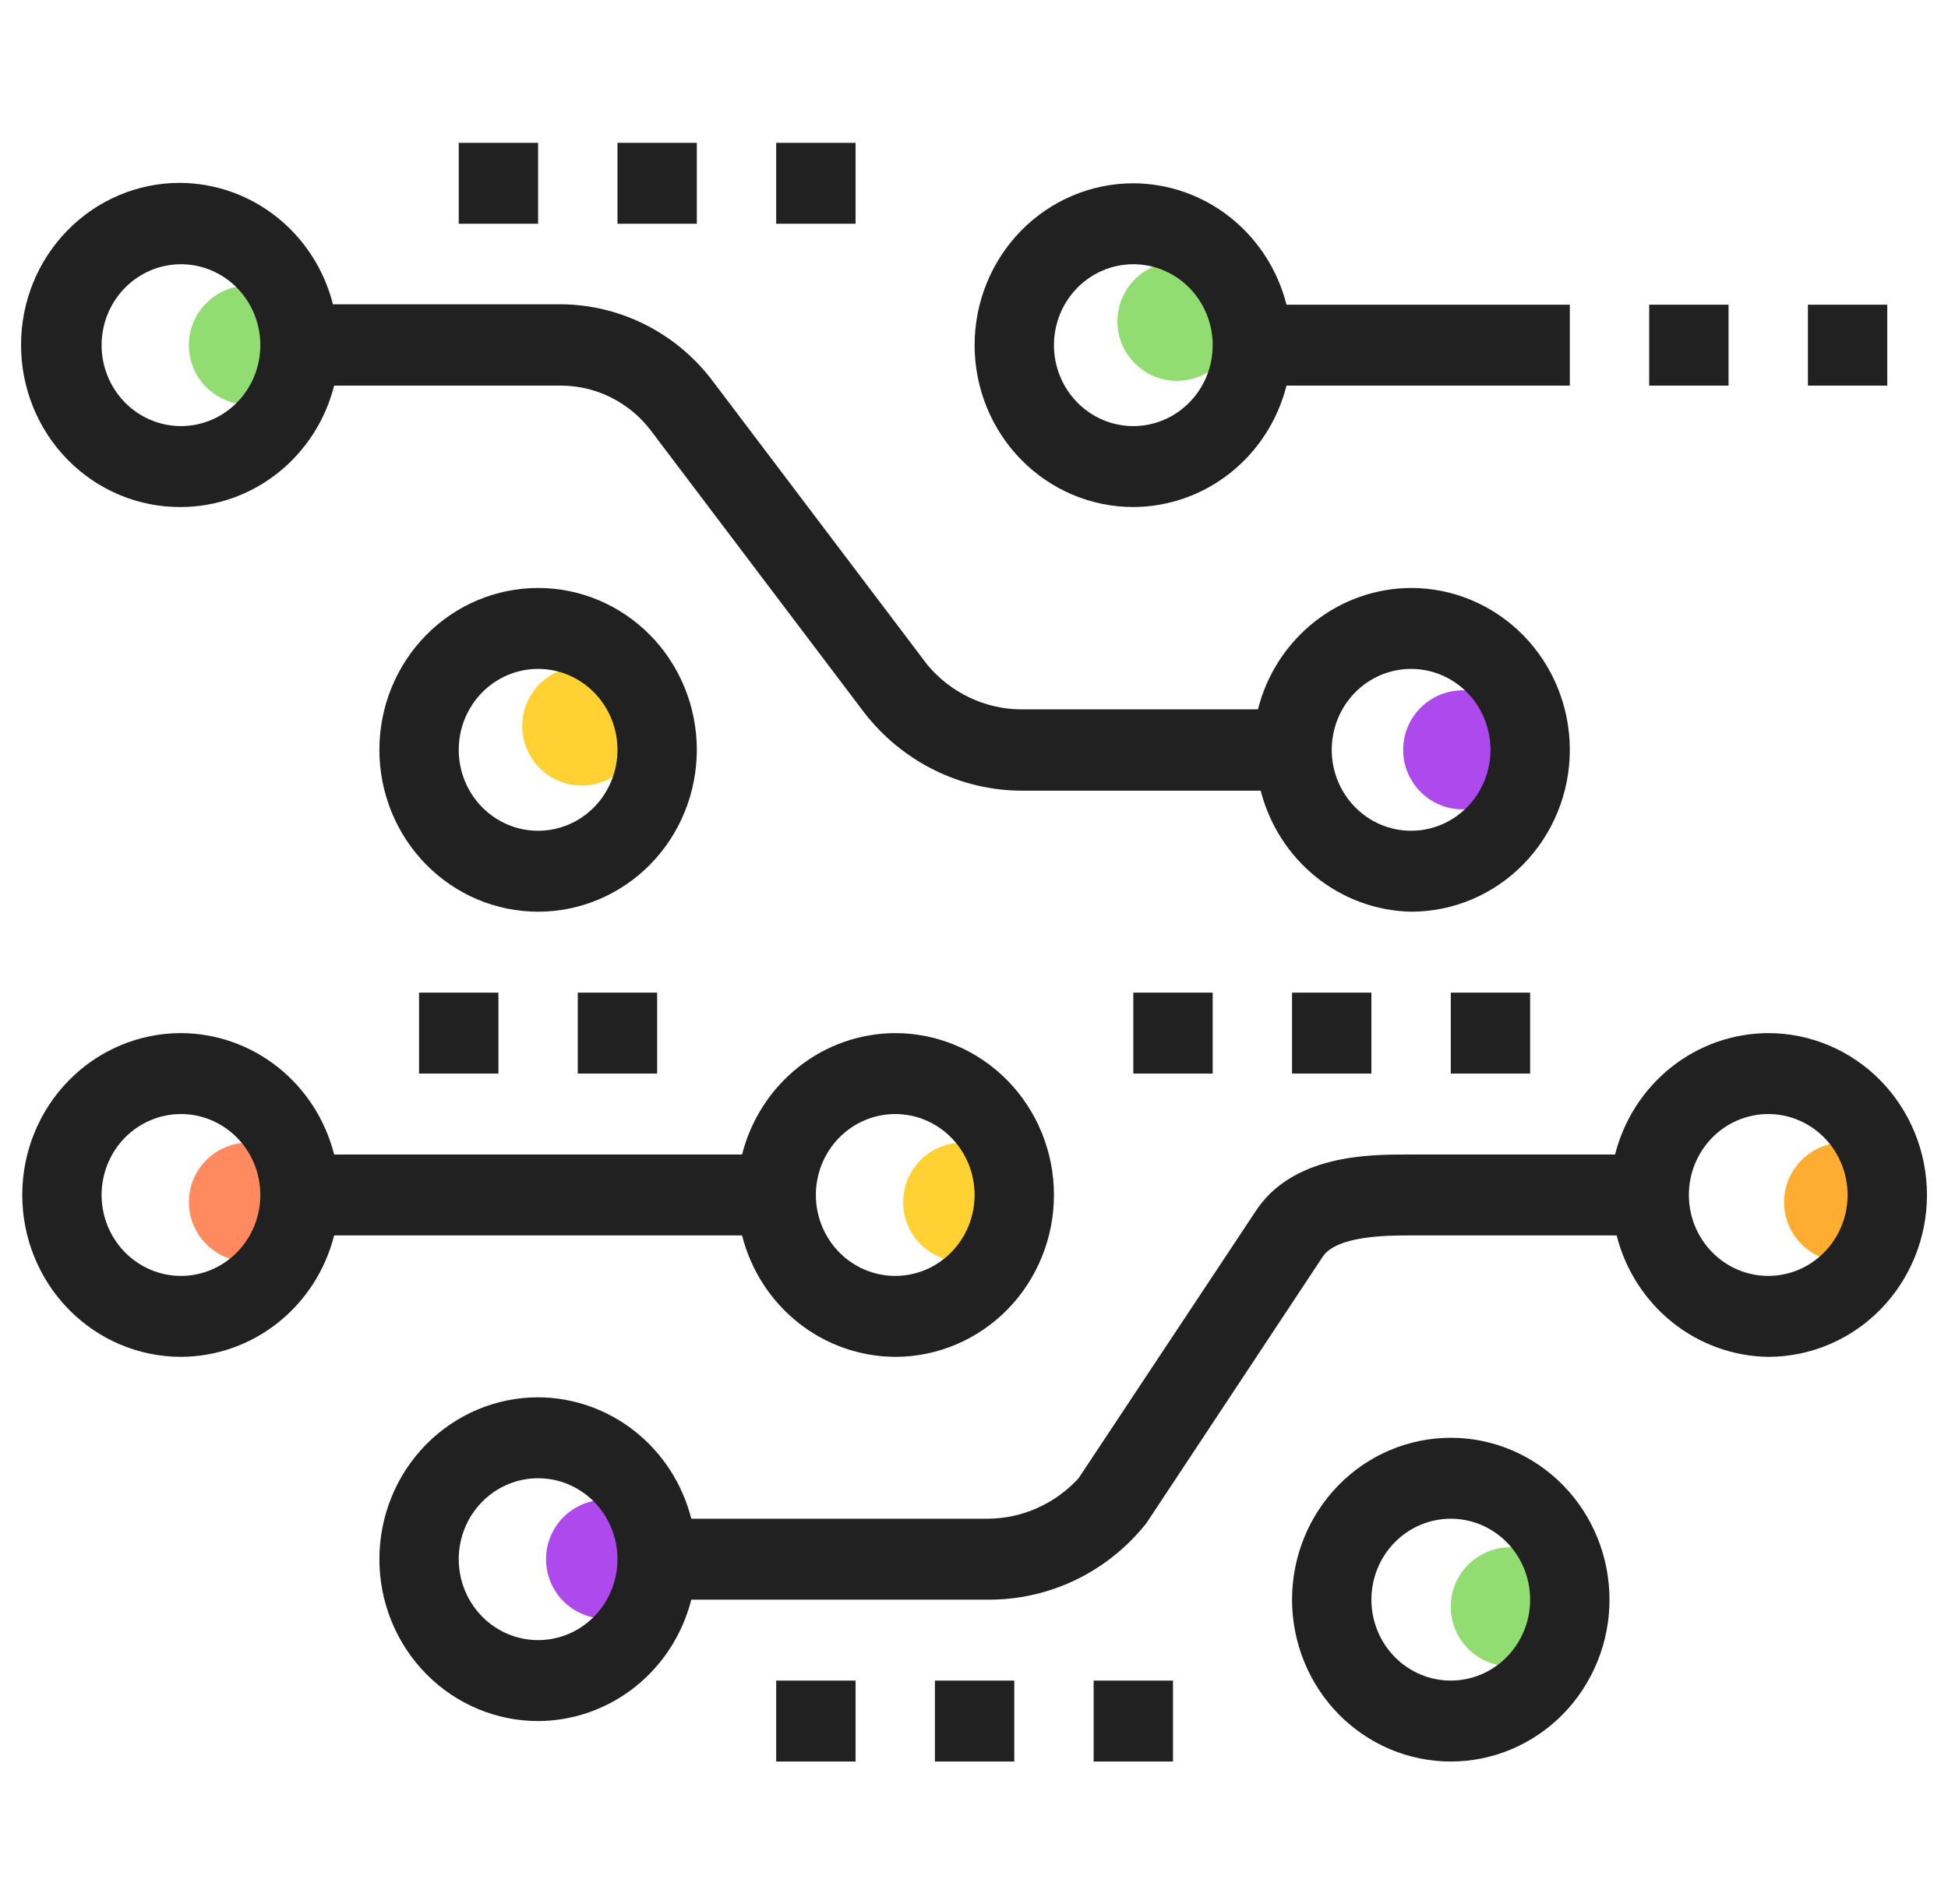 <svg width="90" height="88" viewBox="0 0 90 88" fill="none" xmlns="http://www.w3.org/2000/svg">
<ellipse cx="11.477" cy="15.949" rx="2.75" ry="2.75" fill="#92DD71"/>
<circle cx="26.878" cy="33.551" r="2.75" fill="#FFD133"/>
<circle cx="54.378" cy="14.85" r="2.75" fill="#92DD71"/>
<ellipse cx="67.578" cy="34.65" rx="2.75" ry="2.75" fill="#AE4AED"/>
<circle cx="85.178" cy="55.551" r="2.75" fill="#FFAC33"/>
<circle cx="69.778" cy="74.25" r="2.75" fill="#92DD71"/>
<circle cx="44.477" cy="55.551" r="2.75" fill="#FFD133"/>
<circle cx="11.477" cy="55.551" r="2.75" fill="#FF8A5F"/>
<circle cx="27.977" cy="72.051" r="2.75" fill="#AE4AED"/>
<path d="M8.361 23.43C9.983 23.424 11.557 22.871 12.837 21.856C14.118 20.841 15.032 19.421 15.438 17.82H25.979C26.755 17.829 27.518 18.014 28.215 18.36C28.913 18.706 29.526 19.204 30.013 19.82L39.913 32.91C40.785 34.043 41.899 34.958 43.17 35.586C44.44 36.215 45.834 36.54 47.246 36.538H58.246C58.649 38.115 59.546 39.514 60.8 40.524C62.054 41.533 63.597 42.097 65.194 42.13C67.139 42.13 69.004 41.342 70.38 39.939C71.755 38.536 72.528 36.633 72.528 34.65C72.528 32.666 71.755 30.763 70.38 29.36C69.004 27.958 67.139 27.17 65.194 27.17C63.573 27.175 61.998 27.729 60.718 28.744C59.438 29.759 58.523 31.178 58.118 32.78H47.118C46.303 32.766 45.501 32.575 44.765 32.22C44.028 31.866 43.374 31.355 42.846 30.723L32.946 17.633C32.12 16.53 31.058 15.635 29.841 15.016C28.624 14.397 27.284 14.07 25.924 14.061H15.383C14.977 12.459 14.063 11.04 12.782 10.025C11.502 9.01 9.928 8.456 8.306 8.451C6.361 8.451 4.496 9.239 3.121 10.642C1.745 12.044 0.973 13.947 0.973 15.931C0.97 16.919 1.16 17.899 1.531 18.812C1.902 19.726 2.446 20.555 3.133 21.252C3.821 21.949 4.636 22.501 5.534 22.875C6.431 23.248 7.392 23.437 8.361 23.43ZM65.194 30.91C66.167 30.91 67.099 31.304 67.787 32.005C68.475 32.706 68.861 33.658 68.861 34.65C68.861 35.642 68.475 36.593 67.787 37.294C67.099 37.996 66.167 38.39 65.194 38.39C64.222 38.39 63.289 37.996 62.602 37.294C61.914 36.593 61.528 35.642 61.528 34.65C61.528 33.658 61.914 32.706 62.602 32.005C63.289 31.304 64.222 30.91 65.194 30.91ZM8.361 12.21C9.333 12.21 10.266 12.604 10.954 13.305C11.641 14.006 12.028 14.958 12.028 15.95C12.028 16.942 11.641 17.893 10.954 18.594C10.266 19.296 9.333 19.69 8.361 19.69C7.389 19.69 6.456 19.296 5.768 18.594C5.081 17.893 4.694 16.942 4.694 15.95C4.694 14.958 5.081 14.006 5.768 13.305C6.456 12.604 7.389 12.21 8.361 12.21Z" fill="#212121"/>
<path d="M8.361 62.7C9.983 62.694 11.557 62.141 12.837 61.126C14.118 60.111 15.032 58.691 15.438 57.09H34.284C34.69 58.691 35.604 60.111 36.885 61.126C38.165 62.141 39.739 62.694 41.361 62.7C43.306 62.7 45.171 61.911 46.547 60.509C47.922 59.106 48.694 57.203 48.694 55.22C48.694 53.236 47.922 51.333 46.547 49.93C45.171 48.528 43.306 47.74 41.361 47.74C39.739 47.745 38.165 48.298 36.885 49.313C35.604 50.329 34.69 51.748 34.284 53.35H15.438C15.032 51.748 14.118 50.329 12.837 49.313C11.557 48.298 9.983 47.745 8.361 47.74C6.416 47.74 4.551 48.528 3.176 49.93C1.8 51.333 1.028 53.236 1.028 55.22C1.028 57.203 1.8 59.106 3.176 60.509C4.551 61.911 6.416 62.7 8.361 62.7ZM41.361 51.48C42.334 51.48 43.266 51.874 43.954 52.575C44.641 53.276 45.028 54.228 45.028 55.22C45.028 56.212 44.641 57.163 43.954 57.864C43.266 58.566 42.334 58.96 41.361 58.96C40.389 58.96 39.456 58.566 38.768 57.864C38.081 57.163 37.694 56.212 37.694 55.22C37.694 54.228 38.081 53.276 38.768 52.575C39.456 51.874 40.389 51.48 41.361 51.48ZM8.361 51.48C9.334 51.48 10.266 51.874 10.954 52.575C11.641 53.276 12.028 54.228 12.028 55.22C12.028 56.212 11.641 57.163 10.954 57.864C10.266 58.566 9.334 58.96 8.361 58.96C7.389 58.96 6.456 58.566 5.768 57.864C5.081 57.163 4.694 56.212 4.694 55.22C4.694 54.228 5.081 53.276 5.768 52.575C6.456 51.874 7.389 51.48 8.361 51.48Z" fill="#212121"/>
<path d="M74.361 73.92C74.361 71.936 73.588 70.033 72.213 68.63C70.838 67.228 68.972 66.44 67.028 66.44C65.083 66.44 63.217 67.228 61.842 68.63C60.467 70.033 59.694 71.936 59.694 73.92C59.694 75.903 60.467 77.806 61.842 79.209C63.217 80.612 65.083 81.4 67.028 81.4C68.972 81.4 70.838 80.612 72.213 79.209C73.588 77.806 74.361 75.903 74.361 73.92ZM63.361 73.92C63.361 72.928 63.747 71.976 64.435 71.275C65.123 70.574 66.055 70.18 67.028 70.18C68 70.18 68.933 70.574 69.62 71.275C70.308 71.976 70.694 72.928 70.694 73.92C70.694 74.912 70.308 75.863 69.62 76.564C68.933 77.266 68 77.66 67.028 77.66C66.055 77.66 65.123 77.266 64.435 76.564C63.747 75.863 63.361 74.912 63.361 73.92Z" fill="#212121"/>
<path d="M79.861 14.08H76.194V17.82H79.861V14.08Z" fill="#212121"/>
<path d="M87.194 14.08H83.528V17.82H87.194V14.08Z" fill="#212121"/>
<path d="M39.528 77.66H35.861V81.4H39.528V77.66Z" fill="#212121"/>
<path d="M46.861 77.66H43.194V81.4H46.861V77.66Z" fill="#212121"/>
<path d="M54.194 77.66H50.528V81.4H54.194V77.66Z" fill="#212121"/>
<path d="M23.028 45.87H19.361V49.61H23.028V45.87Z" fill="#212121"/>
<path d="M30.361 45.87H26.694V49.61H30.361V45.87Z" fill="#212121"/>
<path d="M63.361 45.87H59.694V49.61H63.361V45.87Z" fill="#212121"/>
<path d="M56.028 45.87H52.361V49.61H56.028V45.87Z" fill="#212121"/>
<path d="M70.694 45.87H67.028V49.61H70.694V45.87Z" fill="#212121"/>
<path d="M24.861 6.6H21.194V10.34H24.861V6.6Z" fill="#212121"/>
<path d="M32.194 6.6H28.528V10.34H32.194V6.6Z" fill="#212121"/>
<path d="M39.528 6.6H35.861V10.34H39.528V6.6Z" fill="#212121"/>
<path d="M81.694 47.74C80.073 47.745 78.499 48.298 77.218 49.313C75.938 50.329 75.023 51.748 74.618 53.35H64.993C63.269 53.35 59.694 53.35 57.989 56.005L49.831 68.31C49.293 68.897 48.644 69.366 47.921 69.687C47.199 70.009 46.421 70.177 45.633 70.18H31.938C31.532 68.578 30.618 67.159 29.337 66.144C28.057 65.129 26.483 64.575 24.861 64.57C22.916 64.57 21.051 65.358 19.676 66.76C18.3 68.163 17.528 70.066 17.528 72.05C17.528 74.033 18.3 75.936 19.676 77.339C21.051 78.742 22.916 79.53 24.861 79.53C26.483 79.524 28.057 78.971 29.337 77.956C30.618 76.941 31.532 75.521 31.938 73.92H45.633C47.037 73.931 48.426 73.62 49.696 73.008C50.965 72.396 52.083 71.499 52.966 70.385L61.106 58.081C61.748 57.09 64.168 57.09 65.066 57.09H74.691C75.093 58.679 75.997 60.089 77.262 61.103C78.528 62.117 80.085 62.678 81.694 62.7C83.639 62.7 85.505 61.911 86.88 60.509C88.255 59.106 89.028 57.203 89.028 55.22C89.028 53.236 88.255 51.333 86.88 49.93C85.505 48.528 83.639 47.74 81.694 47.74ZM24.861 75.79C23.889 75.79 22.956 75.396 22.268 74.694C21.581 73.993 21.194 73.041 21.194 72.05C21.194 71.058 21.581 70.106 22.268 69.405C22.956 68.704 23.889 68.31 24.861 68.31C25.834 68.31 26.766 68.704 27.454 69.405C28.141 70.106 28.528 71.058 28.528 72.05C28.528 73.041 28.141 73.993 27.454 74.694C26.766 75.396 25.834 75.79 24.861 75.79ZM81.694 58.96C80.722 58.96 79.789 58.566 79.102 57.864C78.414 57.163 78.028 56.212 78.028 55.22C78.028 54.228 78.414 53.276 79.102 52.575C79.789 51.874 80.722 51.48 81.694 51.48C82.667 51.48 83.6 51.874 84.287 52.575C84.975 53.276 85.361 54.228 85.361 55.22C85.361 56.212 84.975 57.163 84.287 57.864C83.6 58.566 82.667 58.96 81.694 58.96Z" fill="#212121"/>
<path d="M24.861 27.17C22.916 27.17 21.051 27.958 19.676 29.36C18.3 30.763 17.528 32.666 17.528 34.65C17.528 36.633 18.3 38.536 19.676 39.939C21.051 41.342 22.916 42.13 24.861 42.13C26.806 42.13 28.671 41.342 30.047 39.939C31.422 38.536 32.194 36.633 32.194 34.65C32.194 32.666 31.422 30.763 30.047 29.36C28.671 27.958 26.806 27.17 24.861 27.17ZM24.861 38.39C23.889 38.39 22.956 37.996 22.268 37.294C21.581 36.593 21.194 35.642 21.194 34.65C21.194 33.658 21.581 32.706 22.268 32.005C22.956 31.304 23.889 30.91 24.861 30.91C25.834 30.91 26.766 31.304 27.454 32.005C28.141 32.706 28.528 33.658 28.528 34.65C28.528 35.642 28.141 36.593 27.454 37.294C26.766 37.996 25.834 38.39 24.861 38.39Z" fill="#212121"/>
<path d="M52.361 23.43C53.983 23.424 55.557 22.871 56.837 21.856C58.118 20.841 59.032 19.421 59.438 17.82H72.528V14.08H59.438C59.032 12.478 58.118 11.059 56.837 10.044C55.557 9.028 53.983 8.475 52.361 8.47C50.416 8.47 48.551 9.258 47.176 10.66C45.8 12.063 45.028 13.966 45.028 15.95C45.028 17.933 45.8 19.836 47.176 21.239C48.551 22.642 50.416 23.43 52.361 23.43ZM52.361 12.21C53.334 12.21 54.266 12.604 54.954 13.305C55.641 14.006 56.028 14.958 56.028 15.95C56.028 16.942 55.641 17.893 54.954 18.594C54.266 19.296 53.334 19.69 52.361 19.69C51.389 19.69 50.456 19.296 49.768 18.594C49.081 17.893 48.694 16.942 48.694 15.95C48.694 14.958 49.081 14.006 49.768 13.305C50.456 12.604 51.389 12.21 52.361 12.21Z" fill="#212121"/>
</svg>
